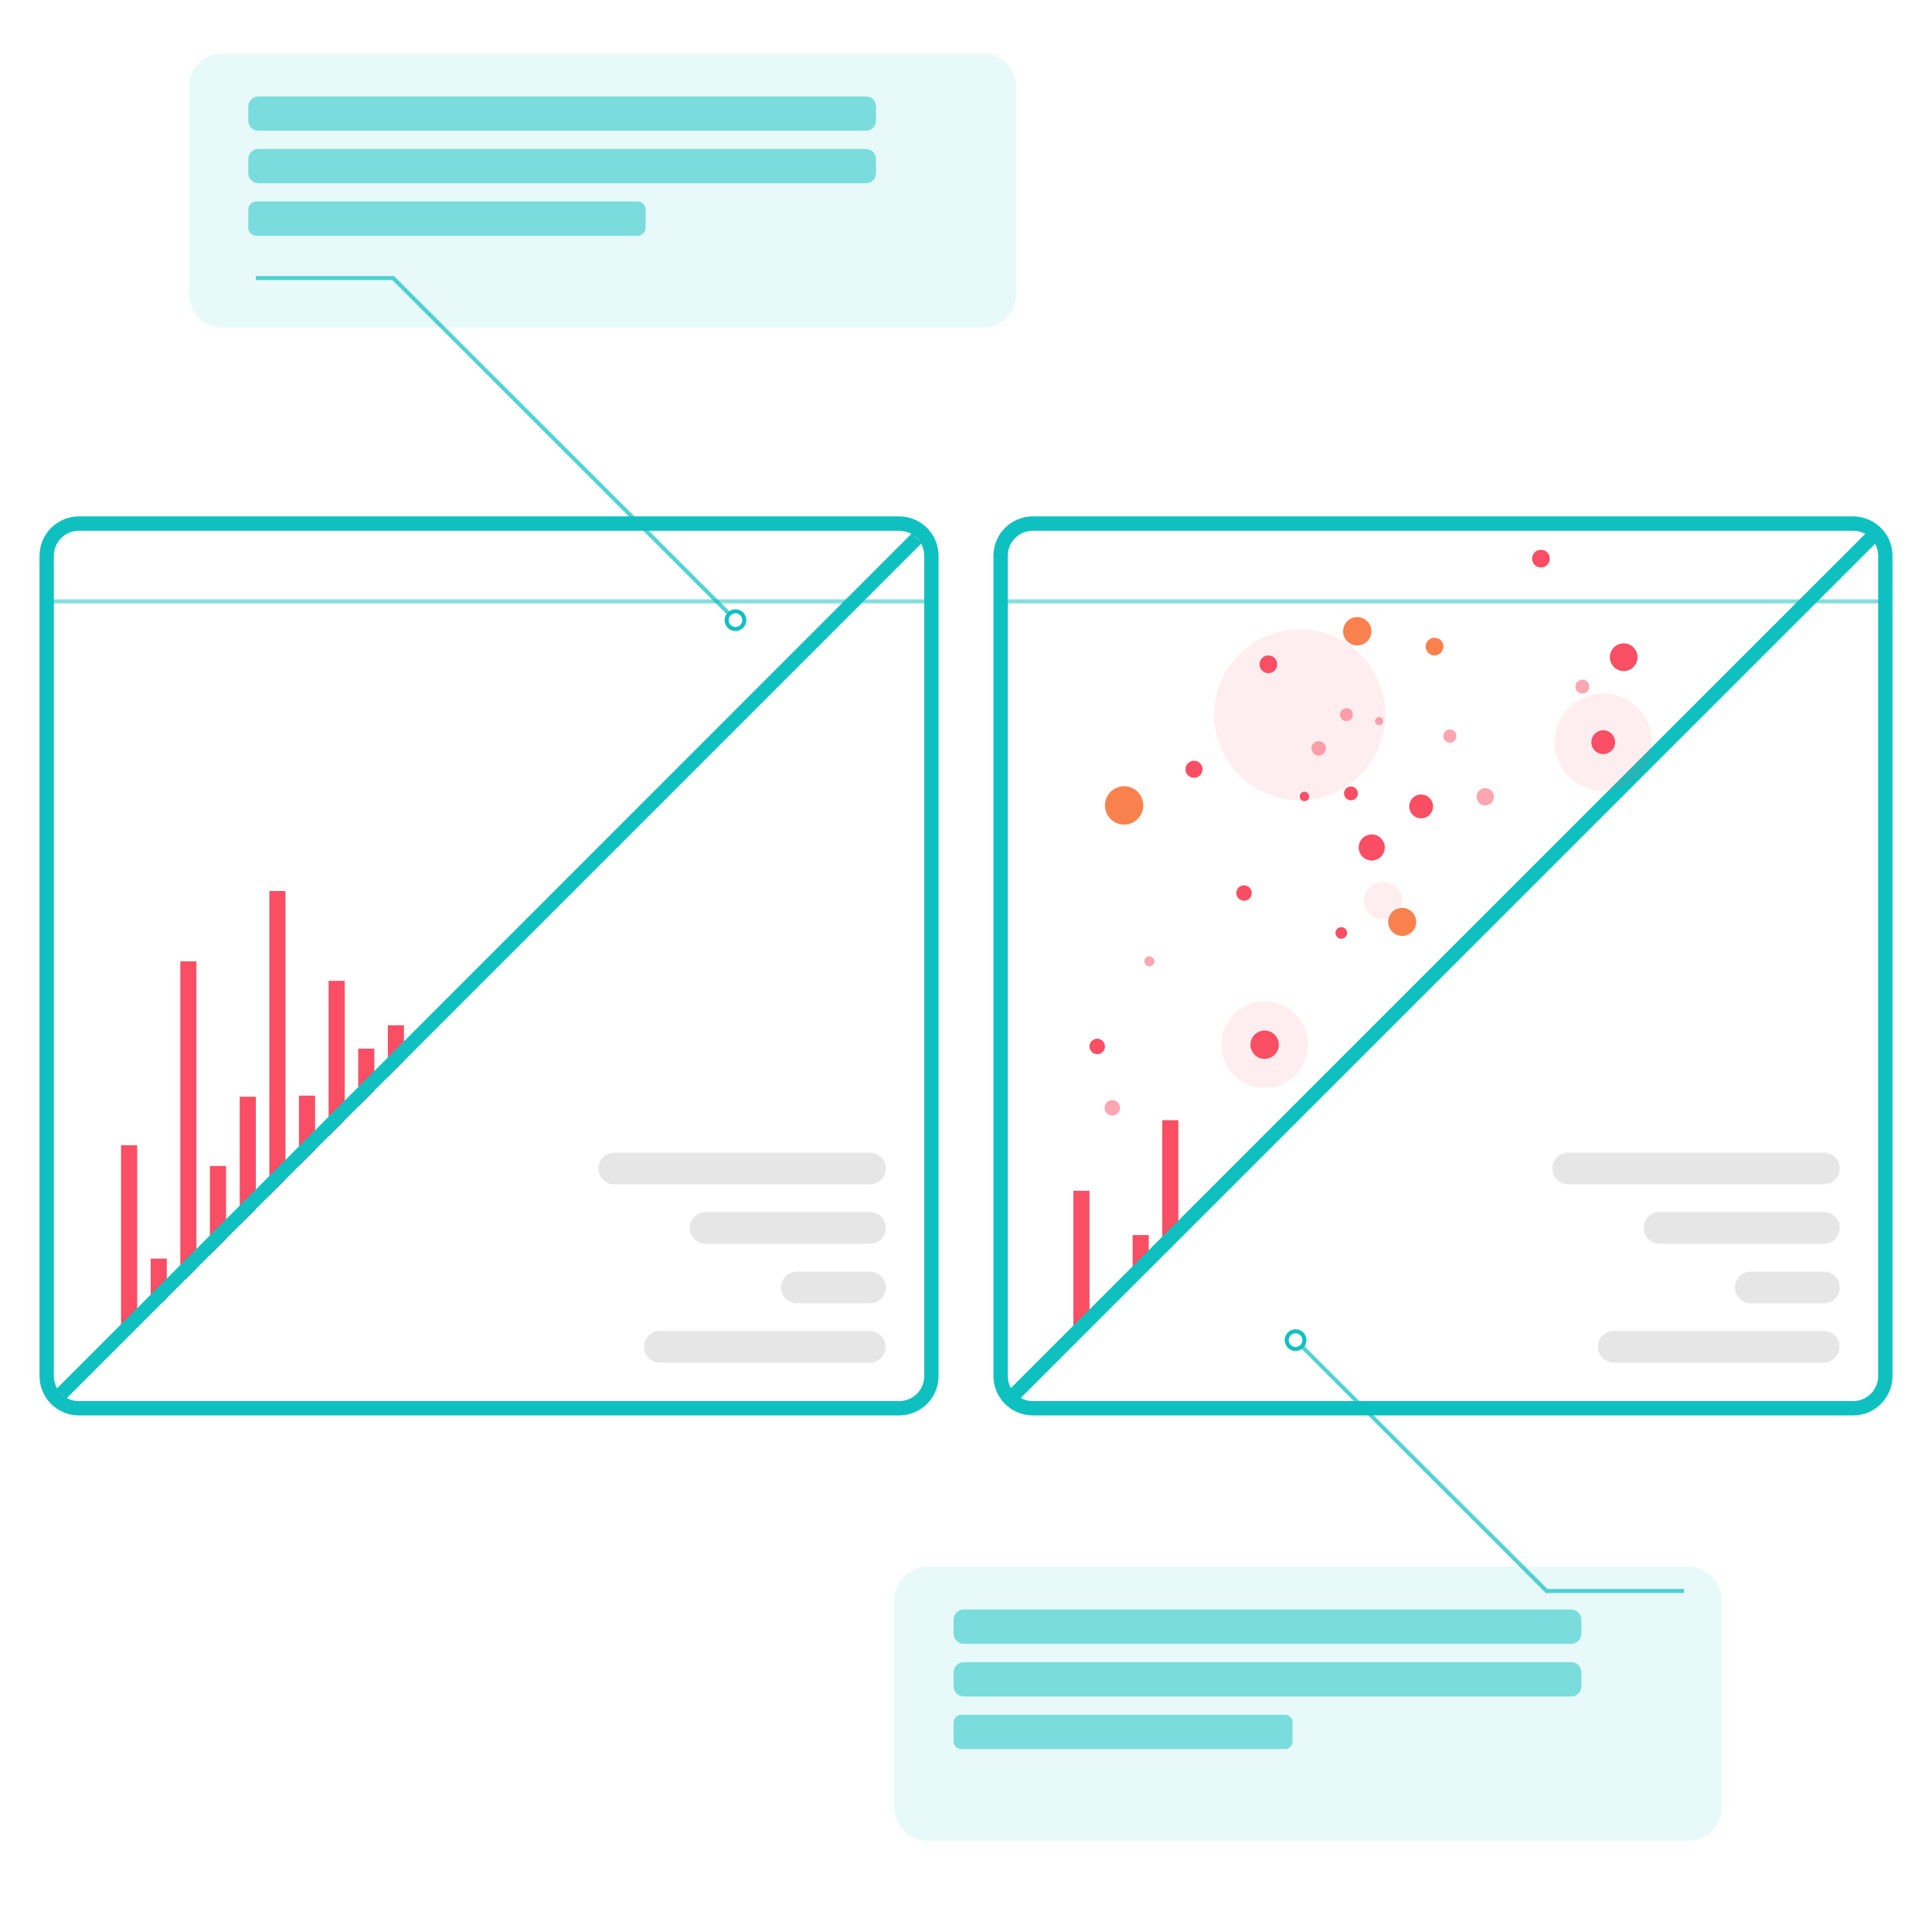 <svg width="120" height="120" viewBox="0 0 120 120" fill="none" xmlns="http://www.w3.org/2000/svg">
<rect x="0" y="0" width="120" height="120" fill="#333333" stroke="none"/>
<g clip-path="url(#clip0_845_6980)">
<path d="M120 0H0V120H120V0Z" fill="white"/>
<path d="M8.52 71.133H7.52V82.363H8.52V71.133Z" fill="#F94E63"/>
<path d="M10.359 78.172V80.642L10.099 80.902H9.359V78.172H10.359Z" fill="#F94E63"/>
<path d="M12.199 59.711V78.801L11.559 79.441H11.199V59.711H12.199Z" fill="#F94E63"/>
<path d="M14.039 72.422V76.962L13.039 77.962V72.422H14.039Z" fill="#F94E63"/>
<path d="M67.67 73.961H66.67V82.361H67.67V73.961Z" fill="#F94E63"/>
<path d="M71.35 76.711V78.801L70.71 79.441H70.35V76.711H71.35Z" fill="#F94E63"/>
<path d="M73.189 69.578V76.958L72.189 77.958V69.578H73.189Z" fill="#F94E63"/>
<path d="M15.891 68.117V75.107L14.891 76.107V68.117H15.891Z" fill="#F94E63"/>
<path d="M17.73 55.34V73.27L16.73 74.27V55.34H17.73Z" fill="#F94E63"/>
<path d="M19.57 68.051V71.431L18.57 72.431V68.051H19.57Z" fill="#F94E63"/>
<path d="M21.41 60.922V69.592L20.41 70.592V60.922H21.41Z" fill="#F94E63"/>
<path d="M23.25 65.133V67.753L22.25 68.753V65.133H23.25Z" fill="#F94E63"/>
<path d="M25.09 63.68V65.91L24.09 66.91V63.68H25.09Z" fill="#F94E63"/>
<path d="M55.85 32.52H4.9C3.796 32.52 2.9 33.415 2.9 34.52V85.469C2.9 86.574 3.796 87.469 4.9 87.469H55.85C56.955 87.469 57.85 86.574 57.85 85.469V34.52C57.85 33.415 56.955 32.52 55.85 32.52Z" stroke="#0EC0C0" stroke-width="0.89" stroke-miterlimit="10"/>
<path d="M115.1 32.52H64.15C63.046 32.52 62.15 33.415 62.15 34.52V85.469C62.15 86.574 63.046 87.469 64.15 87.469H115.1C116.205 87.469 117.1 86.574 117.1 85.469V34.52C117.1 33.415 116.205 32.52 115.1 32.52Z" stroke="#0EC0C0" stroke-width="0.89" stroke-miterlimit="10"/>
<path opacity="0.5" d="M2.9 37.352H57.85" stroke="#0EC0C0" stroke-width="0.25" stroke-miterlimit="10"/>
<path opacity="0.5" d="M62.15 37.352H117.1" stroke="#0EC0C0" stroke-width="0.25" stroke-miterlimit="10"/>
<path d="M116.51 33.117L62.74 86.877" stroke="#0EC0C0" stroke-width="0.87" stroke-miterlimit="10"/>
<path d="M56.941 33.43L3.811 86.57" stroke="#0EC0C0" stroke-width="0.86" stroke-miterlimit="10"/>
<path d="M54.03 71.59H38.16C37.613 71.59 37.17 72.031 37.17 72.575C37.17 73.119 37.613 73.56 38.16 73.56H54.03C54.577 73.56 55.02 73.119 55.02 72.575C55.02 72.031 54.577 71.59 54.03 71.59Z" fill="#E6E6E6"/>
<path d="M54.03 75.281H43.83C43.283 75.281 42.84 75.722 42.84 76.266C42.84 76.81 43.283 77.251 43.83 77.251H54.03C54.577 77.251 55.02 76.81 55.02 76.266C55.02 75.722 54.577 75.281 54.03 75.281Z" fill="#E6E6E6"/>
<path d="M54.03 78.981H49.5C48.953 78.981 48.51 79.421 48.51 79.966C48.51 80.51 48.953 80.951 49.5 80.951H54.03C54.577 80.951 55.02 80.51 55.02 79.966C55.02 79.421 54.577 78.981 54.03 78.981Z" fill="#E6E6E6"/>
<path d="M54.02 82.668H40.99C40.443 82.668 40 83.109 40 83.653C40 84.197 40.443 84.638 40.99 84.638H54.02C54.567 84.638 55.01 84.197 55.01 83.653C55.01 83.109 54.567 82.668 54.02 82.668Z" fill="#E6E6E6"/>
<path d="M113.28 71.59H97.41C96.863 71.59 96.42 72.031 96.42 72.575C96.42 73.119 96.863 73.56 97.41 73.56H113.28C113.827 73.56 114.27 73.119 114.27 72.575C114.27 72.031 113.827 71.59 113.28 71.59Z" fill="#E6E6E6"/>
<path d="M113.28 75.281H103.08C102.533 75.281 102.09 75.722 102.09 76.266C102.09 76.81 102.533 77.251 103.08 77.251H113.28C113.827 77.251 114.27 76.81 114.27 76.266C114.27 75.722 113.827 75.281 113.28 75.281Z" fill="#E6E6E6"/>
<path d="M113.28 78.981H108.75C108.203 78.981 107.76 79.421 107.76 79.966C107.76 80.51 108.203 80.951 108.75 80.951H113.28C113.827 80.951 114.27 80.51 114.27 79.966C114.27 79.421 113.827 78.981 113.28 78.981Z" fill="#E6E6E6"/>
<path d="M113.27 82.668H100.24C99.693 82.668 99.25 83.109 99.25 83.653C99.25 84.197 99.693 84.638 100.24 84.638H113.27C113.817 84.638 114.26 84.197 114.26 83.653C114.26 83.109 113.817 82.668 113.27 82.668Z" fill="#E6E6E6"/>
<g opacity="0.1">
<path d="M99.581 49.118C101.248 49.118 102.601 47.766 102.601 46.098C102.601 44.43 101.248 43.078 99.581 43.078C97.913 43.078 96.561 44.43 96.561 46.098C96.561 47.766 97.913 49.118 99.581 49.118Z" fill="#F94E63"/>
</g>
<g opacity="0.1">
<path d="M80.73 49.698C83.663 49.698 86.04 47.321 86.04 44.388C86.04 41.456 83.663 39.078 80.73 39.078C77.797 39.078 75.42 41.456 75.42 44.388C75.42 47.321 77.797 49.698 80.73 49.698Z" fill="#F94E63"/>
</g>
<g opacity="0.1">
<path d="M85.91 57.126C86.562 57.126 87.091 56.597 87.091 55.946C87.091 55.294 86.562 54.766 85.91 54.766C85.259 54.766 84.731 55.294 84.731 55.946C84.731 56.597 85.259 57.126 85.91 57.126Z" fill="#F94E63"/>
</g>
<path d="M77.269 55.948C77.534 55.948 77.749 55.733 77.749 55.468C77.749 55.203 77.534 54.988 77.269 54.988C77.004 54.988 76.789 55.203 76.789 55.468C76.789 55.733 77.004 55.948 77.269 55.948Z" fill="#F94E63"/>
<g opacity="0.5">
<path d="M92.249 50.029C92.547 50.029 92.789 49.788 92.789 49.489C92.789 49.191 92.547 48.949 92.249 48.949C91.951 48.949 91.709 49.191 91.709 49.489C91.709 49.788 91.951 50.029 92.249 50.029Z" fill="#F94E63"/>
</g>
<path d="M99.58 46.839C99.989 46.839 100.32 46.508 100.32 46.099C100.32 45.691 99.989 45.359 99.58 45.359C99.171 45.359 98.84 45.691 98.84 46.099C98.84 46.508 99.171 46.839 99.58 46.839Z" fill="#F94E63"/>
<path d="M84.3 40.088C84.786 40.088 85.18 39.694 85.18 39.208C85.18 38.722 84.786 38.328 84.3 38.328C83.814 38.328 83.42 38.722 83.42 39.208C83.42 39.694 83.814 40.088 84.3 40.088Z" fill="#F9814E"/>
<path d="M88.269 50.828C88.678 50.828 89.009 50.496 89.009 50.088C89.009 49.679 88.678 49.348 88.269 49.348C87.861 49.348 87.529 49.679 87.529 50.088C87.529 50.496 87.861 50.828 88.269 50.828Z" fill="#F94E63"/>
<path d="M87.091 58.131C87.571 58.131 87.961 57.741 87.961 57.261C87.961 56.78 87.571 56.391 87.091 56.391C86.61 56.391 86.221 56.78 86.221 57.261C86.221 57.741 86.61 58.131 87.091 58.131Z" fill="#F9814E"/>
<path d="M83.309 58.306C83.508 58.306 83.669 58.145 83.669 57.946C83.669 57.747 83.508 57.586 83.309 57.586C83.11 57.586 82.949 57.747 82.949 57.946C82.949 58.145 83.11 58.306 83.309 58.306Z" fill="#F94E63"/>
<path d="M83.91 49.708C84.148 49.708 84.341 49.515 84.341 49.278C84.341 49.04 84.148 48.848 83.91 48.848C83.673 48.848 83.481 49.04 83.481 49.278C83.481 49.515 83.673 49.708 83.91 49.708Z" fill="#F94E63"/>
<path d="M74.161 48.31C74.454 48.31 74.691 48.073 74.691 47.78C74.691 47.487 74.454 47.25 74.161 47.25C73.868 47.25 73.631 47.487 73.631 47.78C73.631 48.073 73.868 48.31 74.161 48.31Z" fill="#F94E63"/>
<path d="M69.821 51.216C70.478 51.216 71.011 50.683 71.011 50.026C71.011 49.369 70.478 48.836 69.821 48.836C69.164 48.836 68.631 49.369 68.631 50.026C68.631 50.683 69.164 51.216 69.821 51.216Z" fill="#F9814E"/>
<path d="M78.781 41.811C79.084 41.811 79.331 41.565 79.331 41.261C79.331 40.957 79.084 40.711 78.781 40.711C78.477 40.711 78.231 40.957 78.231 41.261C78.231 41.565 78.477 41.811 78.781 41.811Z" fill="#F94E63"/>
<path d="M89.101 40.709C89.404 40.709 89.651 40.463 89.651 40.159C89.651 39.856 89.404 39.609 89.101 39.609C88.797 39.609 88.551 39.856 88.551 40.159C88.551 40.463 88.797 40.709 89.101 40.709Z" fill="#F9814E"/>
<path d="M78.55 65.768C79.036 65.768 79.43 65.374 79.43 64.888C79.43 64.402 79.036 64.008 78.55 64.008C78.064 64.008 77.67 64.402 77.67 64.888C77.67 65.374 78.064 65.768 78.55 65.768Z" fill="#F94E63"/>
<g opacity="0.1">
<path d="M78.549 67.579C80.035 67.579 81.239 66.375 81.239 64.889C81.239 63.404 80.035 62.199 78.549 62.199C77.064 62.199 75.859 63.404 75.859 64.889C75.859 66.375 77.064 67.579 78.549 67.579Z" fill="#F94E63"/>
</g>
<g opacity="0.5">
<path d="M90.051 46.129C90.277 46.129 90.461 45.945 90.461 45.719C90.461 45.492 90.277 45.309 90.051 45.309C89.824 45.309 89.641 45.492 89.641 45.719C89.641 45.945 89.824 46.129 90.051 46.129Z" fill="#F94E63"/>
</g>
<g opacity="0.5">
<path d="M83.63 44.788C83.851 44.788 84.031 44.609 84.031 44.388C84.031 44.167 83.851 43.988 83.63 43.988C83.409 43.988 83.231 44.167 83.231 44.388C83.231 44.609 83.409 44.788 83.63 44.788Z" fill="#F94E63"/>
</g>
<g opacity="0.5">
<path d="M85.66 45.039C85.798 45.039 85.91 44.927 85.91 44.789C85.91 44.651 85.798 44.539 85.66 44.539C85.522 44.539 85.41 44.651 85.41 44.789C85.41 44.927 85.522 45.039 85.66 45.039Z" fill="#F94E63"/>
</g>
<path d="M81.02 49.76C81.181 49.76 81.311 49.63 81.311 49.47C81.311 49.309 81.181 49.18 81.02 49.18C80.86 49.18 80.731 49.309 80.731 49.47C80.731 49.63 80.86 49.76 81.02 49.76Z" fill="#F94E63"/>
<path d="M85.201 53.448C85.648 53.448 86.011 53.086 86.011 52.638C86.011 52.191 85.648 51.828 85.201 51.828C84.753 51.828 84.391 52.191 84.391 52.638C84.391 53.086 84.753 53.448 85.201 53.448Z" fill="#F94E63"/>
<g opacity="0.5">
<path d="M81.909 46.931C82.157 46.931 82.359 46.73 82.359 46.481C82.359 46.233 82.157 46.031 81.909 46.031C81.66 46.031 81.459 46.233 81.459 46.481C81.459 46.73 81.66 46.931 81.909 46.931Z" fill="#F94E63"/>
</g>
<g opacity="0.5">
<path d="M98.28 43.079C98.517 43.079 98.71 42.886 98.71 42.649C98.71 42.411 98.517 42.219 98.28 42.219C98.042 42.219 97.85 42.411 97.85 42.649C97.85 42.886 98.042 43.079 98.28 43.079Z" fill="#F94E63"/>
</g>
<path d="M100.85 41.681C101.325 41.681 101.71 41.296 101.71 40.821C101.71 40.346 101.325 39.961 100.85 39.961C100.375 39.961 99.99 40.346 99.99 40.821C99.99 41.296 100.375 41.681 100.85 41.681Z" fill="#F94E63"/>
<g opacity="0.5">
<path d="M71.39 60.018C71.561 60.018 71.7 59.88 71.7 59.708C71.7 59.537 71.561 59.398 71.39 59.398C71.219 59.398 71.08 59.537 71.08 59.708C71.08 59.88 71.219 60.018 71.39 60.018Z" fill="#F94E63"/>
</g>
<path d="M68.15 65.476C68.415 65.476 68.63 65.261 68.63 64.996C68.63 64.731 68.415 64.516 68.15 64.516C67.885 64.516 67.67 64.731 67.67 64.996C67.67 65.261 67.885 65.476 68.15 65.476Z" fill="#F94E63"/>
<g opacity="0.5">
<path d="M69.089 69.288C69.355 69.288 69.569 69.073 69.569 68.808C69.569 68.543 69.355 68.328 69.089 68.328C68.824 68.328 68.609 68.543 68.609 68.808C68.609 69.073 68.824 69.288 69.089 69.288Z" fill="#F94E63"/>
</g>
<path d="M95.71 35.248C96.014 35.248 96.26 35.002 96.26 34.698C96.26 34.395 96.014 34.148 95.71 34.148C95.406 34.148 95.16 34.395 95.16 34.698C95.16 35.002 95.406 35.248 95.71 35.248Z" fill="#F94E63"/>
<path opacity="0.7" d="M15.891 17.27H24.421L45.681 38.52" stroke="#0EC0C0" stroke-width="0.25" stroke-miterlimit="10"/>
<path d="M45.681 39.069C45.985 39.069 46.231 38.822 46.231 38.519C46.231 38.215 45.985 37.969 45.681 37.969C45.377 37.969 45.131 38.215 45.131 38.519C45.131 38.822 45.377 39.069 45.681 39.069Z" fill="white" stroke="#0EC0C0" stroke-width="0.25" stroke-miterlimit="10"/>
<path opacity="0.7" d="M104.591 98.818H96.061L80.471 83.238" stroke="#0EC0C0" stroke-width="0.25" stroke-miterlimit="10"/>
<path d="M80.47 83.787C80.774 83.787 81.02 83.541 81.02 83.237C81.02 82.934 80.774 82.688 80.47 82.688C80.166 82.688 79.92 82.934 79.92 83.237C79.92 83.541 80.166 83.787 80.47 83.787Z" fill="white" stroke="#0EC0C0" stroke-width="0.25" stroke-miterlimit="10"/>
<path opacity="0.1" d="M61.06 3.328H13.8C12.662 3.328 11.74 4.25 11.74 5.388V18.278C11.74 19.416 12.662 20.338 13.8 20.338H61.06C62.198 20.338 63.12 19.416 63.12 18.278V5.388C63.12 4.25 62.198 3.328 61.06 3.328Z" fill="#0EC0C0"/>
<path opacity="0.5" d="M53.78 5.988H16.05C15.702 5.988 15.42 6.27 15.42 6.618V7.488C15.42 7.836 15.702 8.118 16.05 8.118H53.78C54.128 8.118 54.41 7.836 54.41 7.488V6.618C54.41 6.27 54.128 5.988 53.78 5.988Z" fill="#0EC0C0"/>
<path opacity="0.5" d="M53.78 9.25H16.05C15.702 9.25 15.42 9.532 15.42 9.88V10.75C15.42 11.098 15.702 11.38 16.05 11.38H53.78C54.128 11.38 54.41 11.098 54.41 10.75V9.88C54.41 9.532 54.128 9.25 53.78 9.25Z" fill="#0EC0C0"/>
<path opacity="0.5" d="M39.6 12.516H15.92C15.644 12.516 15.42 12.739 15.42 13.016V14.146C15.42 14.422 15.644 14.646 15.92 14.646H39.6C39.876 14.646 40.1 14.422 40.1 14.146V13.016C40.1 12.739 39.876 12.516 39.6 12.516Z" fill="#0EC0C0"/>
<path opacity="0.1" d="M104.871 97.32H57.611C56.473 97.32 55.551 98.243 55.551 99.38V112.27C55.551 113.408 56.473 114.33 57.611 114.33H104.871C106.008 114.33 106.931 113.408 106.931 112.27V99.38C106.931 98.243 106.008 97.32 104.871 97.32Z" fill="#0EC0C0"/>
<path opacity="0.5" d="M97.591 99.969H59.861C59.513 99.969 59.23 100.251 59.23 100.599V101.469C59.23 101.817 59.513 102.099 59.861 102.099H97.591C97.938 102.099 98.221 101.817 98.221 101.469V100.599C98.221 100.251 97.938 99.969 97.591 99.969Z" fill="#0EC0C0"/>
<path opacity="0.5" d="M97.591 103.242H59.861C59.513 103.242 59.23 103.524 59.23 103.872V104.742C59.23 105.09 59.513 105.372 59.861 105.372H97.591C97.938 105.372 98.221 105.09 98.221 104.742V103.872C98.221 103.524 97.938 103.242 97.591 103.242Z" fill="#0EC0C0"/>
<path opacity="0.5" d="M79.811 106.508H59.7C59.441 106.508 59.23 106.718 59.23 106.978V108.168C59.23 108.427 59.441 108.638 59.7 108.638H79.811C80.07 108.638 80.281 108.427 80.281 108.168V106.978C80.281 106.718 80.07 106.508 79.811 106.508Z" fill="#0EC0C0"/>
</g>
<defs>
<clipPath id="clip0_845_6980">
<rect width="120" height="120" fill="white"/>
</clipPath>
</defs>
</svg>
